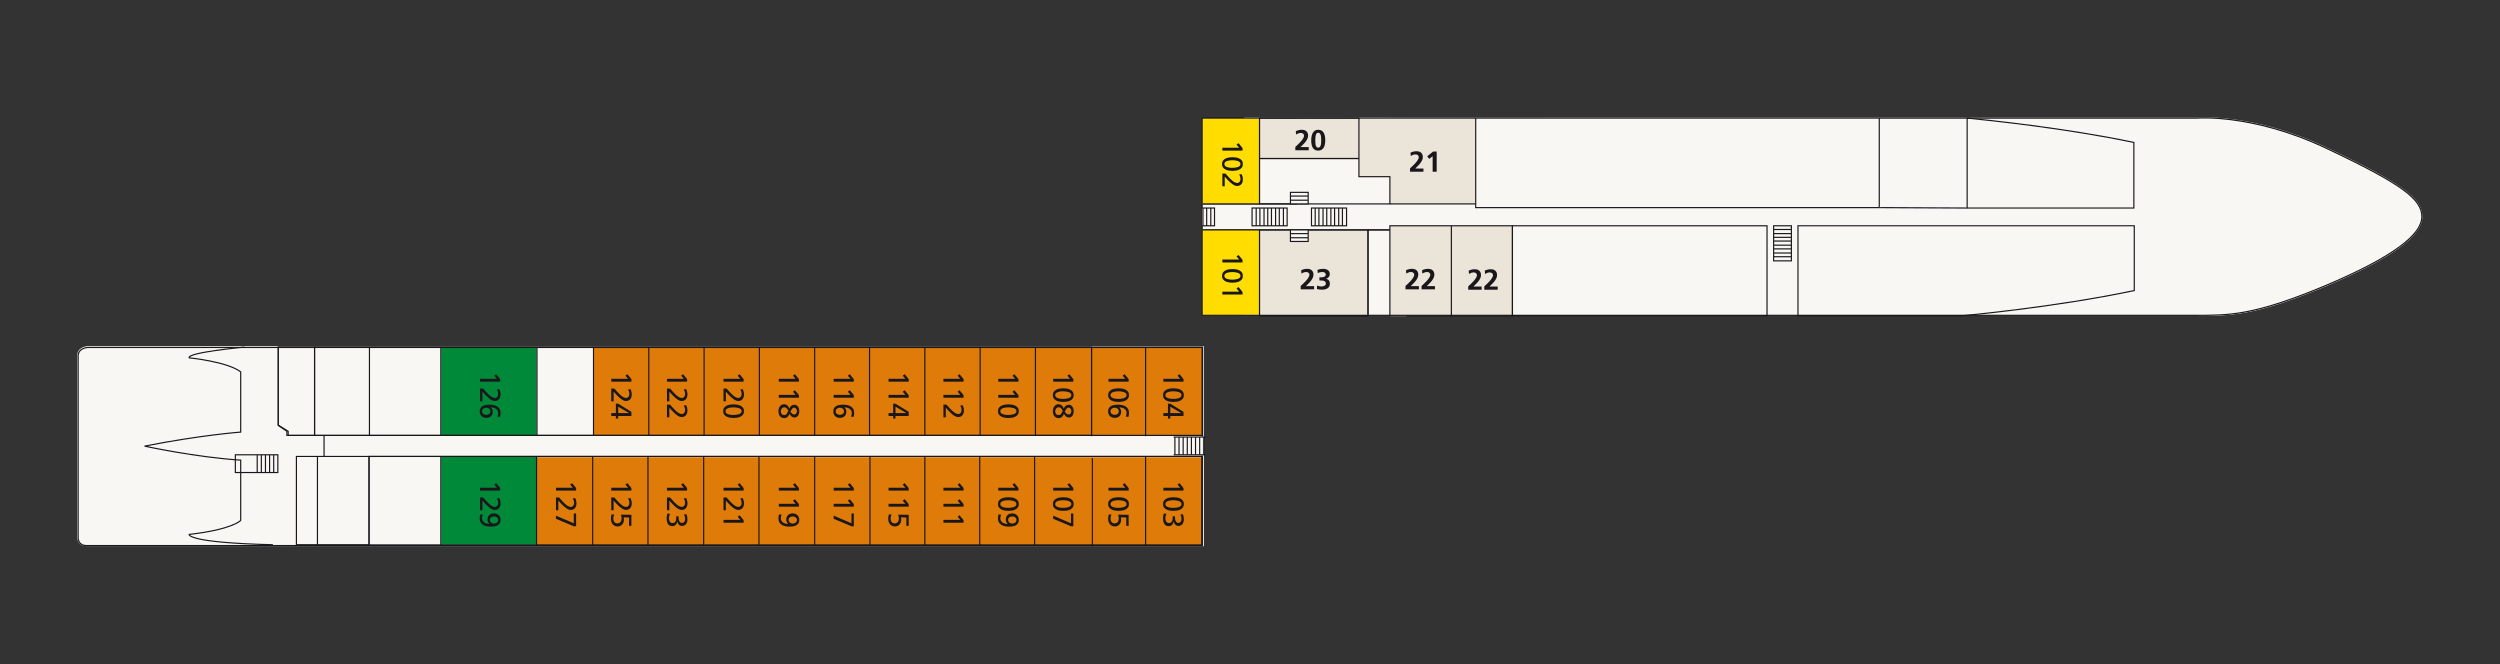 <?xml version="1.0" encoding="UTF-8"?>
<svg xmlns="http://www.w3.org/2000/svg" viewBox="0 0 640 170">
  <rect x="0" y="0" width="640" height="170" fill="#333333" stroke="none"/>
  <defs>
    <style>
      .cls-1, .cls-2, .cls-3, .cls-4 {
        stroke-miterlimit: 3;
      }

      .cls-1, .cls-2, .cls-5, .cls-6, .cls-4, .cls-7, .cls-8, .cls-9 {
        stroke: #1a171b;
      }

      .cls-1, .cls-2, .cls-5, .cls-6, .cls-4, .cls-7, .cls-8, .cls-9, .cls-10 {
        stroke-width: .3px;
      }

      .cls-1, .cls-2, .cls-5, .cls-7, .cls-8, .cls-10 {
        fill: none;
      }

      .cls-2, .cls-11, .cls-7, .cls-8, .cls-9, .cls-10 {
        isolation: isolate;
      }

      .cls-2, .cls-7, .cls-8, .cls-9, .cls-10 {
        mix-blend-mode: multiply;
      }

      .cls-3 {
        stroke-width: .5px;
      }

      .cls-3, .cls-6, .cls-4, .cls-12 {
        fill: #f9f7f3;
      }

      .cls-3, .cls-10 {
        stroke: #eceded;
      }

      .cls-13 {
        fill: #fd0;
      }

      .cls-14 {
        fill: #fff;
      }

      .cls-15 {
        fill: #008938;
      }

      .cls-16 {
        fill: #df7c09;
      }

      .cls-17, .cls-9 {
        fill: #eae4d9;
      }

      .cls-18 {
        fill: #1a171b;
      }

      .cls-8, .cls-9 {
        stroke-miterlimit: 3.9;
      }
    </style>
  </defs>
  <g class="cls-11">
    <g id="Ebene_1">
      <g>
        <line class="cls-8" x1="356.338" y1="30.229" x2="395.423" y2="30.229"></line>
        <g>
          <g>
            <rect class="cls-14" x="137.359" y="88.856" width="14.472" height="22.606"></rect>
            <path class="cls-14" d="M307.958,111.461v-22.606H22.43s-2.43.106-2.43,2.218v46.584s0,1.901,2.113,1.901h285.845v-28.099"></path>
            <path class="cls-3" d="M307.958,111.461v-22.606H22.43s-2.43.106-2.43,2.218v46.584s0,1.901,2.113,1.901h285.845v-28.099h0Z"></path>
            <polyline class="cls-12" points="71.232 88.856 71.232 108.926 73.451 110.405 73.451 111.461 107.993 111.461 107.993 88.856 71.232 88.856"></polyline>
            <polyline class="cls-12" points="108.521 139.454 75.88 139.454 75.88 116.849 108.521 116.849 108.521 139.454"></polyline>
          </g>
          <polyline class="cls-15" points="137.359 111.461 112.958 111.461 112.958 88.856 137.359 88.856 137.359 111.461"></polyline>
          <polyline class="cls-15" points="137.359 139.454 112.958 139.454 112.958 116.849 137.359 116.849 137.359 139.454"></polyline>
          <polyline class="cls-16" points="307.747 111.461 152.042 111.461 152.042 88.856 307.747 88.856 307.747 111.461"></polyline>
          <polyline class="cls-16" points="307.747 139.771 137.359 139.771 137.359 117.06 307.747 117.06 307.747 139.771"></polyline>
          <path class="cls-12" d="M307.747,80.828h254.683c8.451,0,14.683,0,32.746-7.5,18.063-7.606,24.824-13.31,24.824-17.747s-4.753-8.345-24.824-17.747c-18.697-8.768-32.746-7.5-32.746-7.5h-254.683v50.599-.106Z"></path>
          <polygon class="cls-17" points="377.782 30.229 377.782 52.201 355.81 52.201 355.81 45.123 347.887 45.123 347.887 40.581 322.43 40.581 322.43 30.123 377.782 30.229"></polygon>
          <polygon class="cls-1" points="307.747 139.56 94.472 139.56 94.472 116.849 307.747 116.849 307.747 139.56 307.747 139.56"></polygon>
          <polygon class="cls-1" points="279.437 111.461 80.528 111.461 80.528 88.856 279.437 88.856 279.437 111.461 279.437 111.461"></polygon>
          <polygon class="cls-1" points="71.232 88.856 71.232 108.926 73.451 110.405 73.451 111.461 80.528 111.461 80.528 88.856 71.232 88.856 71.232 88.856"></polygon>
          <path class="cls-1" d="M94.472,139.454h-18.591v-22.606h18.591v22.606h0ZM62.57,88.856s-14.683,1.373-14.155,2.747c0,0,9.718.951,13.204,3.591v15.422s-10.141.739-24.613,3.591c0,0,13.099,2.852,24.613,3.591v15.422s-2.007,2.324-13.204,3.591c0,0-.739,2.113,21.444,2.641M71.232,88.856v19.965l2.535,1.585v1.056h234.084v-22.606H71.232ZM94.578,88.856v22.606M112.852,88.961v22.606M137.465,88.856v22.606M151.937,88.856v22.606M166.092,88.856v22.606M180.246,88.856v22.606M194.401,88.856v22.606M208.556,88.856v22.606M222.606,88.856v22.606M236.761,88.856v22.606M250.916,88.856v22.606M265.07,88.856v22.606M307.747,139.56H75.88v-22.711h231.866v22.711h0ZM264.859,139.454v-22.606M250.81,139.454v-22.606M236.761,139.454v-22.606M222.711,139.454v-22.606M208.556,139.454v-22.606M194.296,139.454v-22.606M180.141,139.454v-22.606M165.88,139.454v-22.606M151.725,139.454v-22.606M137.359,139.454v-22.606M112.852,139.454v-22.606M94.472,139.454v-22.606M293.275,89.067v22.606M279.437,89.067v22.606M293.275,116.954v22.606M279.648,117.271v22.606M81.268,139.454v-22.606"></path>
          <path class="cls-1" d="M82.958,111.461v5.387M71.127,120.968h-10.88v-4.542h10.88v4.542h0ZM70.07,120.968v-4.542M69.014,120.968v-4.542M67.958,120.968v-4.542M66.901,120.968v-4.542M65.845,120.968v-4.542"></path>
          <path class="cls-5" d="M307.747,111.778v-22.817H22.43s-2.43.106-2.43,2.218v46.584s0,1.901,2.113,1.901h285.634v-23.028"></path>
          <polyline class="cls-5" points="300.458 111.884 300.563 111.884 308.592 111.884"></polyline>
          <path class="cls-5" d="M300.775,111.884v4.542M301.831,111.884v4.542M302.887,111.884v4.542M303.944,111.884v4.542M305,111.884v4.542M306.056,111.884v4.542M307.113,111.884v4.542M308.169,111.884v4.542"></path>
          <line class="cls-5" x1="300.458" y1="116.426" x2="308.592" y2="116.426"></line>
          <g>
            <rect class="cls-17" x="322.43" y="58.856" width="27.782" height="21.972"></rect>
            <g>
              <polyline class="cls-5" points="332.042 30.229 322.43 30.229 322.43 40.581 322.43 52.201 332.042 52.201"></polyline>
              <rect class="cls-5" x="322.43" y="58.856" width="27.782" height="21.972"></rect>
              <line class="cls-5" x1="350.211" y1="58.856" x2="355.81" y2="58.856"></line>
              <line class="cls-5" x1="322.43" y1="58.856" x2="307.852" y2="58.856"></line>
              <line class="cls-5" x1="322.43" y1="52.201" x2="307.852" y2="52.201"></line>
              <line class="cls-5" x1="322.43" y1="40.581" x2="347.887" y2="40.581"></line>
            </g>
          </g>
          <rect class="cls-13" x="307.747" y="30.229" width="14.683" height="21.972"></rect>
          <rect class="cls-13" x="307.747" y="58.856" width="14.683" height="21.972"></rect>
          <path class="cls-10" d="M318.521,30.229h243.908s14.049-1.268,32.746,7.5c20.176,9.507,24.824,13.31,24.824,17.747s-6.761,10.141-24.824,17.747c-18.063,7.606-24.401,7.5-32.746,7.5h-243.908"></path>
          <polyline class="cls-8" points="332.042 52.201 355.81 52.201 355.81 45.229 347.887 45.229 347.887 30.229 332.042 30.229"></polyline>
          <polyline class="cls-9" points="360.035 80.933 387.183 80.933 387.183 57.799 355.81 57.799 355.81 80.933"></polyline>
          <polyline class="cls-7" points="332.042 30.229 322.43 30.229 322.43 52.201 322.43 52.201 332.042 52.201"></polyline>
          <polygon class="cls-7" points="322.43 80.828 350.211 80.828 350.211 58.856 322.43 58.856 322.43 80.828 322.43 80.828"></polygon>
          <g class="cls-11">
            <g class="cls-11">
              <path class="cls-18" d="M317.236,37.816l-.681-.791.496-.391,1.035,1.264v.658h-5.161v-.74h4.311Z"></path>
              <path class="cls-18" d="M315.506,40.243c.281,0,.579.024.894.073s.604.138.866.266c.261.129.478.306.65.536.173.229.259.521.259.876s-.086.648-.259.877c-.172.229-.389.407-.65.536-.262.128-.55.217-.866.266-.316.049-.614.073-.894.073-.282,0-.58-.025-.895-.073-.316-.05-.604-.138-.865-.266-.262-.129-.479-.307-.651-.536s-.259-.522-.259-.877.087-.647.259-.876c.172-.23.389-.407.651-.536.261-.128.549-.217.865-.266s.614-.073.895-.073ZM315.506,41.026c-.109,0-.234.004-.378.011s-.291.023-.444.044-.303.055-.451.096c-.148.041-.282.099-.399.17-.119.071-.213.16-.285.266-.072.106-.107.233-.107.381,0,.148.035.274.107.382.071.105.166.194.285.266.118.07.251.128.399.169.147.042.298.074.451.097.153.022.3.037.444.043.143.008.268.011.378.011.162,0,.361-.011.595-.033s.46-.067.68-.133.405-.164.558-.292c.153-.129.23-.298.23-.511s-.077-.382-.23-.51-.338-.226-.558-.293c-.22-.066-.446-.11-.68-.132-.234-.023-.433-.034-.595-.034Z"></path>
              <path class="cls-18" d="M313.717,44.421c.119.132.248.279.388.44.14.16.288.322.441.485.133.142.284.3.451.472.167.173.347.334.536.485s.388.275.595.377c.206.101.414.152.621.152.119,0,.228-.026.329-.077.101-.053.189-.123.262-.211.074-.089.131-.193.17-.314s.06-.25.06-.388c0-.232-.036-.452-.107-.658-.072-.207-.147-.382-.226-.525l.635-.074c.094.218.168.437.222.661.055.225.082.456.082.692,0,.232-.031.45-.092.654-.062.205-.155.383-.278.533-.124.15-.278.269-.462.358s-.398.133-.64.133c-.217,0-.434-.051-.651-.152s-.426-.228-.628-.381-.395-.316-.577-.488c-.183-.172-.346-.331-.488-.473-.143-.142-.289-.298-.436-.466-.148-.167-.279-.316-.392-.444v2.478h-.607v-3.268h.791Z"></path>
            </g>
          </g>
          <g class="cls-11">
            <g class="cls-11">
              <path class="cls-18" d="M317.236,66.443l-.681-.791.496-.391,1.035,1.264v.658h-5.161v-.74h4.311Z"></path>
              <path class="cls-18" d="M315.506,68.869c.281,0,.579.024.894.073s.604.138.866.266c.261.129.478.307.65.536.173.229.259.521.259.876,0,.356-.086.648-.259.877-.172.229-.389.407-.65.536-.262.128-.55.217-.866.266-.316.049-.614.073-.894.073-.282,0-.58-.025-.895-.073-.316-.05-.604-.138-.865-.266-.262-.129-.479-.307-.651-.536s-.259-.521-.259-.877c0-.355.087-.647.259-.876s.389-.407.651-.536c.261-.128.549-.217.865-.266s.614-.073.895-.073ZM315.506,69.652c-.109,0-.234.004-.378.011s-.291.023-.444.044c-.153.023-.303.055-.451.096-.148.042-.282.099-.399.17-.119.071-.213.16-.285.266-.072.106-.107.233-.107.381,0,.148.035.275.107.382.071.105.166.194.285.266.118.071.251.128.399.17.147.041.298.073.451.096.153.022.3.037.444.044s.268.01.378.01c.162,0,.361-.01.595-.033.234-.022.46-.066.68-.133.22-.066.405-.164.558-.292s.23-.298.23-.511c0-.211-.077-.382-.23-.51s-.338-.226-.558-.292c-.22-.067-.446-.111-.68-.133-.234-.023-.433-.034-.595-.034Z"></path>
              <path class="cls-18" d="M317.236,74.665l-.681-.791.496-.391,1.035,1.264v.658h-5.161v-.74h4.311Z"></path>
            </g>
          </g>
          <path class="cls-6" d="M377.782,30.229v22.922h103.31v-22.922M452.359,80.828h-65.176v-23.028h65.176v23.028h0Z"></path>
          <path class="cls-7" d="M307.747,30.229h254.472s14.049-1.268,32.852,7.5c20.176,9.507,24.93,13.31,24.93,17.747s-6.866,10.141-24.93,17.747c-18.169,7.606-24.507,7.5-32.852,7.5h-254.472V30.123v.106Z"></path>
          <g class="cls-11">
            <g class="cls-11">
              <path class="cls-18" d="M360.432,72.625c1.074-1.001,1.611-1.767,1.611-2.299,0-.211-.081-.381-.243-.506s-.362-.189-.599-.189c-.369,0-.766.138-1.19.415l-.082-.858c.493-.246,1.004-.369,1.531-.369.518,0,.917.13,1.198.392.282.261.422.633.422,1.116,0,.38-.142.792-.425,1.239-.284.446-.79,1.009-1.52,1.69h2.107v.813h-3.431v-.866l.621-.577Z"></path>
              <path class="cls-18" d="M364.543,72.625c1.075-1.001,1.612-1.767,1.612-2.299,0-.211-.082-.381-.244-.506-.162-.126-.362-.189-.598-.189-.37,0-.766.138-1.19.415l-.082-.858c.493-.246,1.003-.369,1.531-.369.517,0,.916.13,1.198.392.281.261.421.633.421,1.116,0,.38-.141.792-.425,1.239-.284.446-.79,1.009-1.52,1.69h2.107v.813h-3.431v-.866l.621-.577Z"></path>
            </g>
          </g>
          <g class="cls-11">
            <g class="cls-11">
              <path class="cls-18" d="M361.593,42.519c1.075-1.001,1.611-1.767,1.611-2.299,0-.211-.081-.381-.243-.506s-.362-.189-.598-.189c-.37,0-.767.138-1.19.415l-.083-.858c.493-.246,1.004-.369,1.531-.369.518,0,.917.13,1.199.392.281.261.421.633.421,1.116,0,.38-.142.792-.425,1.239-.284.446-.79,1.009-1.52,1.69h2.107v.813h-3.431v-.866l.621-.577Z"></path>
              <path class="cls-18" d="M365.883,40.686l-.518-.674,1.508-1.212h.917v5.161h-1.035v-3.986l-.873.711Z"></path>
            </g>
          </g>
          <g class="cls-11">
            <g class="cls-11">
              <path class="cls-18" d="M332.227,37.026c1.074-1.001,1.612-1.767,1.612-2.299,0-.211-.081-.381-.244-.506-.163-.126-.362-.189-.599-.189-.37,0-.766.138-1.19.415l-.082-.858c.493-.246,1.003-.369,1.531-.369.517,0,.917.13,1.198.392.281.261.421.633.421,1.116,0,.38-.142.792-.425,1.239-.284.446-.79,1.009-1.52,1.69h2.107v.813h-3.431v-.866l.621-.577Z"></path>
              <path class="cls-18" d="M335.673,35.903c0-.839.152-1.495.454-1.971.303-.476.748-.713,1.335-.713.592,0,1.04.228,1.346.684.306.456.459,1.122.459,2,0,.862-.153,1.52-.459,1.974-.305.453-.754.68-1.346.68s-1.038-.218-1.339-.654-.451-1.104-.451-2ZM338.232,35.903c0-.355-.015-.665-.044-.931-.029-.267-.101-.497-.215-.692-.114-.194-.286-.292-.517-.292-.266,0-.458.151-.573.451-.116.301-.174.782-.174,1.442,0,.365.014.681.044.947.029.266.1.493.21.68.111.188.278.282.499.282.232,0,.403-.097.514-.289s.182-.418.211-.677.044-.565.044-.92Z"></path>
            </g>
          </g>
          <g class="cls-11">
            <g class="cls-11">
              <path class="cls-18" d="M333.6,72.625c1.074-1.001,1.612-1.767,1.612-2.299,0-.211-.081-.381-.244-.506-.163-.126-.362-.189-.599-.189-.37,0-.766.138-1.19.415l-.082-.858c.493-.246,1.003-.369,1.531-.369.517,0,.917.13,1.198.392.281.261.421.633.421,1.116,0,.38-.142.792-.425,1.239-.284.446-.79,1.009-1.52,1.69h2.107v.813h-3.431v-.866l.621-.577Z"></path>
              <path class="cls-18" d="M338.318,73.343c.281,0,.533-.065.758-.193s.336-.307.336-.539c0-.537-.377-.806-1.131-.806h-.51v-.814h.503c.34,0,.611-.059.813-.177s.303-.286.303-.502c0-.222-.076-.391-.229-.506-.153-.117-.375-.174-.665-.174-.395,0-.779.092-1.154.273l-.059-.827c.438-.173.917-.259,1.434-.259.478,0,.882.108,1.213.325.33.217.495.55.495.999,0,.296-.077.545-.233.747s-.398.364-.728.488v.014c.31.039.552.169.725.389.172.219.258.498.258.839,0,.502-.18.885-.539,1.146-.36.261-.843.392-1.449.392-.227,0-.459-.014-.695-.044-.236-.03-.451-.071-.643-.126l.059-.88c.404.158.783.237,1.139.237Z"></path>
            </g>
          </g>
          <path class="cls-2" d="M546.373,57.799h-86.091v23.028h42.042s23.556-2.113,44.049-6.444v-16.584h0Z"></path>
          <path class="cls-2" d="M503.591,30.229v23.028h42.676v-16.796c-17.641-3.697-37.394-5.704-42.676-6.232h0Z"></path>
          <line class="cls-1" x1="503.591" y1="53.257" x2="481.303" y2="53.151"></line>
          <line class="cls-5" x1="350.211" y1="58.856" x2="355.81" y2="58.856"></line>
          <path class="cls-4" d="M307.747,53.257h3.169v4.542h-3.169M307.958,57.799v-4.542M308.909,57.799v-4.542M309.965,57.799v-4.542"></path>
          <g>
            <path class="cls-4" d="M320.528,53.257h8.979v4.542h-8.979v-4.542ZM321.584,57.799v-4.542M322.535,57.799v-4.542M323.591,57.799v-4.542M324.542,57.799v-4.542M325.493,57.799v-4.542M326.549,57.799v-4.542M327.5,57.799v-4.542M328.556,57.799v-4.542"></path>
            <path class="cls-4" d="M335.739,53.257h8.979v4.542h-8.979v-4.542ZM336.69,57.799v-4.542M337.641,57.799v-4.542M338.697,57.799v-4.542M339.648,57.799v-4.542M340.704,57.799v-4.542M341.655,57.799v-4.542M342.711,57.799v-4.542M343.662,57.799v-4.542"></path>
          </g>
          <line class="cls-1" x1="355.81" y1="52.201" x2="377.782" y2="52.201"></line>
          <g>
            <line class="cls-5" x1="322.43" y1="58.856" x2="307.852" y2="58.856"></line>
            <line class="cls-5" x1="322.43" y1="52.201" x2="307.852" y2="52.201"></line>
          </g>
          <line class="cls-1" x1="371.549" y1="57.799" x2="371.549" y2="81.144"></line>
          <line class="cls-5" x1="322.43" y1="40.581" x2="347.887" y2="40.581"></line>
          <path class="cls-1" d="M458.592,57.799v8.979h-4.542v-8.979h4.542ZM453.944,58.75h4.542M453.944,59.806h4.542M453.944,60.757h4.542M453.944,61.708h4.542M453.944,62.764h4.542M453.944,63.715h4.542M453.944,64.771h4.542M453.944,65.722h4.542"></path>
          <g>
            <path class="cls-4" d="M334.894,49.243v2.958h-4.542v-2.958h4.542ZM330.352,50.194h4.542M330.352,51.25h4.542"></path>
            <path class="cls-4" d="M334.894,58.856v2.958h-4.542v-2.958h4.542ZM330.352,59.806h4.542M330.352,60.863h4.542"></path>
          </g>
          <g class="cls-11">
            <g class="cls-11">
              <path class="cls-18" d="M376.487,72.73c1.075-1.001,1.612-1.767,1.612-2.299,0-.211-.082-.381-.244-.506-.162-.126-.362-.189-.598-.189-.37,0-.766.138-1.19.415l-.082-.858c.493-.246,1.003-.369,1.531-.369.517,0,.916.13,1.198.392.281.261.421.633.421,1.116,0,.38-.141.792-.425,1.239-.284.446-.79,1.009-1.52,1.69h2.107v.813h-3.431v-.866l.621-.577Z"></path>
              <path class="cls-18" d="M380.599,72.73c1.074-1.001,1.611-1.767,1.611-2.299,0-.211-.081-.381-.243-.506s-.362-.189-.599-.189c-.369,0-.766.138-1.19.415l-.082-.858c.493-.246,1.004-.369,1.531-.369.518,0,.917.13,1.198.392.282.261.422.633.422,1.116,0,.38-.142.792-.425,1.239-.284.446-.79,1.009-1.52,1.69h2.107v.813h-3.431v-.866l.621-.577Z"></path>
            </g>
          </g>
          <g class="cls-11">
            <g class="cls-11">
              <path class="cls-18" d="M127.201,96.971l-.681-.791.496-.391,1.035,1.264v.658h-5.161v-.74h4.311Z"></path>
              <path class="cls-18" d="M123.681,99.464c.119.133.248.28.388.44.14.161.288.322.441.485.133.142.284.301.451.472.167.173.347.334.536.485s.388.277.595.378c.206.101.414.151.621.151.119,0,.228-.025.329-.076.101-.053.189-.123.262-.211.074-.089.131-.193.17-.315.039-.12.06-.25.06-.388,0-.231-.036-.451-.107-.658-.072-.206-.147-.382-.226-.524l.635-.074c.094.217.168.437.222.661.055.224.082.455.082.692,0,.231-.031.45-.092.654-.062.204-.155.382-.278.532-.124.151-.278.27-.462.359s-.398.132-.64.132c-.217,0-.434-.05-.651-.151s-.426-.229-.628-.382-.395-.316-.577-.487c-.183-.173-.346-.331-.488-.474-.143-.142-.289-.297-.436-.465-.148-.168-.279-.316-.392-.444v2.477h-.607v-3.268h.791Z"></path>
              <path class="cls-18" d="M127.319,106.643c.142-.27.215-.577.215-.916,0-.242-.053-.452-.156-.629s-.241-.326-.414-.448c-.173-.121-.372-.21-.599-.27-.227-.058-.463-.091-.71-.095l.007.014c.172.172.294.35.366.532.071.182.107.382.107.598,0,.252-.042.474-.126.666s-.199.353-.344.484c-.145.131-.318.23-.515.3-.197.068-.412.103-.643.103-.266,0-.505-.042-.718-.126-.211-.085-.39-.2-.535-.348s-.258-.323-.336-.525c-.079-.202-.119-.421-.119-.658,0-.359.074-.653.222-.88.147-.226.34-.403.577-.529.237-.125.501-.211.795-.258.293-.048.588-.07.883-.07.351,0,.696.032,1.039.096s.649.176.917.336c.269.16.487.374.655.643.167.269.251.609.251,1.017,0,.089-.005.186-.014.289-.01.103-.023.206-.037.307-.014.1-.032.193-.052.277-.02.085-.039.148-.059.192l-.658-.103ZM124.494,106.2c.119,0,.239-.018.363-.052.123-.035.235-.088.336-.159.101-.072.183-.162.243-.27.062-.108.093-.237.093-.384,0-.154-.027-.291-.082-.411-.055-.122-.128-.223-.222-.303-.094-.082-.203-.143-.329-.186-.126-.041-.26-.062-.403-.062-.123,0-.249.019-.377.056-.128.036-.245.093-.352.169-.105.076-.192.171-.258.285-.067.114-.1.246-.1.399,0,.154.031.288.092.403.062.116.143.212.244.289s.217.132.348.169c.13.037.265.056.402.056Z"></path>
            </g>
          </g>
          <g class="cls-11">
            <g class="cls-11">
              <path class="cls-18" d="M160.791,96.971l-.681-.791.496-.391,1.035,1.264v.658h-5.161v-.74h4.311Z"></path>
              <path class="cls-18" d="M157.271,99.464c.119.133.248.28.388.44.14.161.288.322.441.485.133.142.284.301.451.472.167.173.347.334.536.485s.388.277.595.378c.206.101.414.151.621.151.119,0,.228-.025.329-.076.101-.053.189-.123.262-.211.074-.089.131-.193.17-.315.039-.12.06-.25.06-.388,0-.231-.036-.451-.107-.658-.072-.206-.147-.382-.226-.524l.635-.074c.094.217.168.437.222.661.055.224.082.455.082.692,0,.231-.031.45-.092.654-.062.204-.155.382-.278.532-.124.151-.278.27-.462.359s-.398.132-.64.132c-.217,0-.434-.05-.651-.151s-.426-.229-.628-.382-.395-.316-.577-.487c-.183-.173-.346-.331-.488-.474-.143-.142-.289-.297-.436-.465-.148-.168-.279-.316-.392-.444v2.477h-.607v-3.268h.791Z"></path>
              <path class="cls-18" d="M157.656,105.749v-2.404h.606l3.38,2.085v1.058h-3.38v.65h-.606v-.65h-1.176v-.74h1.176ZM161.035,105.749v-.015l-2.773-1.611v1.627h2.773Z"></path>
            </g>
          </g>
          <g class="cls-11">
            <g class="cls-11">
              <path class="cls-18" d="M175.052,96.971l-.681-.791.496-.391,1.035,1.264v.658h-5.161v-.74h4.311Z"></path>
              <path class="cls-18" d="M171.532,99.464c.119.133.248.28.388.44.14.161.288.322.441.485.133.142.284.301.451.472.167.173.347.334.536.485s.388.277.595.378c.206.101.414.151.621.151.119,0,.228-.025.329-.076.101-.053.189-.123.262-.211.074-.089.131-.193.17-.315.039-.12.06-.25.06-.388,0-.231-.036-.451-.107-.658-.072-.206-.147-.382-.226-.524l.635-.074c.094.217.168.437.222.661.055.224.082.455.082.692,0,.231-.031.45-.092.654-.062.204-.155.382-.278.532-.124.151-.278.27-.462.359s-.398.132-.64.132c-.217,0-.434-.05-.651-.151s-.426-.229-.628-.382-.395-.316-.577-.487c-.183-.173-.346-.331-.488-.474-.143-.142-.289-.297-.436-.465-.148-.168-.279-.316-.392-.444v2.477h-.607v-3.268h.791Z"></path>
              <path class="cls-18" d="M171.532,103.576c.119.132.248.279.388.44.14.16.288.322.441.485.133.142.284.3.451.472.167.173.347.334.536.485s.388.275.595.377c.206.101.414.152.621.152.119,0,.228-.026.329-.077.101-.053.189-.123.262-.211.074-.089.131-.193.17-.314s.06-.25.06-.388c0-.232-.036-.452-.107-.658-.072-.207-.147-.382-.226-.525l.635-.074c.094.218.168.437.222.661.055.225.082.456.082.692,0,.232-.031.45-.092.654-.062.205-.155.383-.278.533-.124.15-.278.269-.462.358s-.398.133-.64.133c-.217,0-.434-.051-.651-.152s-.426-.228-.628-.381-.395-.316-.577-.488c-.183-.172-.346-.331-.488-.473-.143-.142-.289-.298-.436-.466-.148-.167-.279-.316-.392-.444v2.478h-.607v-3.268h.791Z"></path>
            </g>
          </g>
          <g class="cls-11">
            <g class="cls-11">
              <path class="cls-18" d="M189.525,96.971l-.681-.791.496-.391,1.035,1.264v.658h-5.161v-.74h4.311Z"></path>
              <path class="cls-18" d="M186.005,99.464c.119.133.248.28.388.44.14.161.288.322.441.485.133.142.284.301.451.472.167.173.347.334.536.485s.388.277.595.378c.206.101.414.151.621.151.119,0,.228-.025.329-.076.101-.053.189-.123.262-.211.074-.089.131-.193.17-.315.039-.12.06-.25.06-.388,0-.231-.036-.451-.107-.658-.072-.206-.147-.382-.226-.524l.635-.074c.094.217.168.437.222.661.055.224.082.455.082.692,0,.231-.031.45-.092.654-.062.204-.155.382-.278.532-.124.151-.278.27-.462.359s-.398.132-.64.132c-.217,0-.434-.05-.651-.151s-.426-.229-.628-.382-.395-.316-.577-.487c-.183-.173-.346-.331-.488-.474-.143-.142-.289-.297-.436-.465-.148-.168-.279-.316-.392-.444v2.477h-.607v-3.268h.791Z"></path>
              <path class="cls-18" d="M187.795,103.508c.281,0,.579.024.894.073s.604.138.866.266c.261.129.478.307.65.536.173.229.259.522.259.877s-.086.647-.259.876c-.172.23-.389.407-.65.536-.262.128-.55.217-.866.266-.316.049-.614.073-.894.073-.282,0-.58-.025-.895-.073-.316-.05-.604-.138-.865-.266-.262-.129-.479-.306-.651-.536-.172-.229-.259-.521-.259-.876s.087-.648.259-.877.389-.407.651-.536c.261-.128.549-.217.865-.266s.614-.073.895-.073ZM187.795,104.291c-.109,0-.234.004-.378.012-.143.006-.291.022-.444.043-.153.023-.303.055-.451.097-.148.041-.282.098-.399.169-.119.072-.213.161-.285.266-.072.107-.107.233-.107.382,0,.147.035.274.107.381.071.106.166.195.285.266.118.071.251.128.399.17.147.041.298.074.451.096s.3.037.444.044.268.01.378.01c.162,0,.361-.01.595-.033.234-.022.46-.066.68-.132.22-.067.405-.165.558-.293s.23-.298.23-.51c0-.212-.077-.382-.23-.511-.153-.128-.338-.226-.558-.292s-.446-.111-.68-.133-.433-.034-.595-.034Z"></path>
            </g>
          </g>
          <g class="cls-11">
            <g class="cls-11">
              <path class="cls-18" d="M203.68,96.971l-.681-.791.496-.391,1.035,1.264v.658h-5.161v-.74h4.311Z"></path>
              <path class="cls-18" d="M203.68,101.083l-.681-.792.496-.391,1.035,1.264v.658h-5.161v-.739h4.311Z"></path>
              <path class="cls-18" d="M199.28,105.247c0-.218.031-.432.093-.644.061-.212.153-.4.273-.565.121-.166.271-.299.451-.4s.388-.151.625-.151c.344,0,.63.104.857.314s.394.469.503.78h.014c.064-.188.145-.344.244-.469.098-.126.204-.226.318-.299.114-.074.231-.126.355-.156.123-.029.246-.044.369-.044.163,0,.32.038.469.115.151.076.283.186.396.33.114.142.203.318.27.524.066.207.099.442.099.703,0,.257-.033.484-.099.68-.067.198-.156.364-.267.499-.11.136-.235.239-.373.311-.137.071-.279.107-.421.107-.143,0-.277-.017-.399-.049-.124-.032-.238-.086-.344-.159-.106-.074-.207-.17-.303-.289-.097-.119-.192-.263-.285-.436-.109.311-.278.569-.506.777-.23.207-.517.31-.861.31-.262,0-.485-.048-.669-.144-.185-.096-.337-.225-.459-.388-.121-.163-.209-.353-.266-.569-.056-.217-.085-.446-.085-.687ZM200.7,106.251c.183.005.33-.025.444-.089s.208-.151.285-.258c.076-.109.142-.231.196-.367.055-.135.116-.272.185-.411-.073-.103-.141-.206-.203-.309-.061-.103-.129-.196-.203-.278-.073-.082-.16-.147-.259-.196-.098-.05-.224-.074-.377-.074-.143,0-.269.03-.378.089s-.199.138-.273.236c-.074.099-.131.211-.17.336-.039.126-.059.254-.059.382,0,.252.07.468.21.65.14.184.342.279.602.289ZM203.281,104.351c-.177,0-.335.09-.473.27-.138.179-.293.445-.465.794.118.153.22.274.306.363s.167.156.244.202c.076.048.151.078.225.093s.156.023.244.023c.123,0,.225-.029.306-.085.082-.058.148-.129.2-.215.052-.087.089-.18.11-.282.023-.101.034-.199.034-.292,0-.085-.015-.176-.045-.278-.029-.101-.074-.196-.136-.285s-.138-.162-.229-.222c-.092-.06-.199-.089-.322-.089Z"></path>
            </g>
          </g>
          <g class="cls-11">
            <g class="cls-11">
              <path class="cls-18" d="M217.728,96.971l-.681-.791.496-.391,1.035,1.264v.658h-5.161v-.74h4.311Z"></path>
              <path class="cls-18" d="M217.728,101.083l-.681-.792.496-.391,1.035,1.264v.658h-5.161v-.739h4.311Z"></path>
              <path class="cls-18" d="M217.847,106.643c.142-.27.215-.577.215-.916,0-.242-.053-.452-.156-.629s-.241-.326-.414-.448c-.173-.121-.372-.21-.599-.27-.227-.058-.463-.091-.71-.095l.007.014c.172.172.294.35.366.532.071.182.107.382.107.598,0,.252-.042.474-.126.666s-.199.353-.344.484c-.145.131-.318.23-.515.3-.197.068-.412.103-.643.103-.266,0-.505-.042-.718-.126-.211-.085-.39-.2-.535-.348s-.258-.323-.336-.525c-.079-.202-.119-.421-.119-.658,0-.359.074-.653.222-.88.147-.226.34-.403.577-.529.237-.125.501-.211.795-.258.293-.048.588-.07.883-.07.351,0,.696.032,1.039.096s.649.176.917.336c.269.16.487.374.655.643.167.269.251.609.251,1.017,0,.089-.005.186-.014.289-.01.103-.023.206-.037.307-.014.1-.032.193-.052.277-.02.085-.039.148-.059.192l-.658-.103ZM215.021,106.2c.119,0,.239-.018.363-.052.123-.035.235-.088.336-.159.101-.072.183-.162.243-.27.062-.108.093-.237.093-.384,0-.154-.027-.291-.082-.411-.055-.122-.128-.223-.222-.303-.094-.082-.203-.143-.329-.186-.126-.041-.26-.062-.403-.062-.123,0-.249.019-.377.056-.128.036-.245.093-.352.169-.105.076-.192.171-.258.285-.067.114-.1.246-.1.399,0,.154.031.288.092.403.062.116.143.212.244.289s.217.132.348.169c.13.037.265.056.402.056Z"></path>
            </g>
          </g>
          <g class="cls-11">
            <g class="cls-11">
              <path class="cls-18" d="M231.778,96.971l-.681-.791.496-.391,1.035,1.264v.658h-5.161v-.74h4.311Z"></path>
              <path class="cls-18" d="M231.778,101.083l-.681-.792.496-.391,1.035,1.264v.658h-5.161v-.739h4.311Z"></path>
              <path class="cls-18" d="M228.643,105.749v-2.404h.606l3.38,2.085v1.058h-3.38v.65h-.606v-.65h-1.176v-.74h1.176ZM232.022,105.749v-.015l-2.773-1.611v1.627h2.773Z"></path>
            </g>
          </g>
          <g class="cls-11">
            <g class="cls-11">
              <path class="cls-18" d="M245.826,96.971l-.681-.791.496-.391,1.035,1.264v.658h-5.161v-.74h4.311Z"></path>
              <path class="cls-18" d="M245.826,101.083l-.681-.792.496-.391,1.035,1.264v.658h-5.161v-.739h4.311Z"></path>
              <path class="cls-18" d="M242.306,103.576c.119.132.248.279.388.44.14.16.288.322.441.485.133.142.284.3.451.472.167.173.347.334.536.485s.388.275.595.377c.206.101.414.152.621.152.119,0,.228-.026.329-.077.101-.053.189-.123.262-.211.074-.089.131-.193.17-.314s.06-.25.06-.388c0-.232-.036-.452-.107-.658-.072-.207-.147-.382-.226-.525l.635-.074c.094.218.168.437.222.661.055.225.082.456.082.692,0,.232-.031.45-.092.654-.062.205-.155.383-.278.533-.124.15-.278.269-.462.358s-.398.133-.64.133c-.217,0-.434-.051-.651-.152s-.426-.228-.628-.381-.395-.316-.577-.488c-.183-.172-.346-.331-.488-.473-.143-.142-.289-.298-.436-.466-.148-.167-.279-.316-.392-.444v2.478h-.607v-3.268h.791Z"></path>
            </g>
          </g>
          <g class="cls-11">
            <g class="cls-11">
              <path class="cls-18" d="M259.876,96.971l-.681-.791.496-.391,1.035,1.264v.658h-5.161v-.74h4.311Z"></path>
              <path class="cls-18" d="M259.876,101.083l-.681-.792.496-.391,1.035,1.264v.658h-5.161v-.739h4.311Z"></path>
              <path class="cls-18" d="M258.147,103.508c.281,0,.579.024.894.073s.604.138.866.266c.261.129.478.307.65.536.173.229.259.522.259.877s-.086.647-.259.876c-.172.23-.389.407-.65.536-.262.128-.55.217-.866.266-.316.049-.614.073-.894.073-.282,0-.58-.025-.895-.073-.316-.05-.604-.138-.865-.266-.262-.129-.479-.306-.651-.536-.172-.229-.259-.521-.259-.876s.087-.648.259-.877.389-.407.651-.536c.261-.128.549-.217.865-.266s.614-.073.895-.073ZM258.147,104.291c-.109,0-.234.004-.378.012-.143.006-.291.022-.444.043-.153.023-.303.055-.451.097-.148.041-.282.098-.399.169-.119.072-.213.161-.285.266-.072.107-.107.233-.107.382,0,.147.035.274.107.381.071.106.166.195.285.266.118.071.251.128.399.17.147.041.298.074.451.096s.3.037.444.044.268.01.378.01c.162,0,.361-.01.595-.033.234-.022.46-.066.68-.132.22-.067.405-.165.558-.293s.23-.298.23-.51c0-.212-.077-.382-.23-.511-.153-.128-.338-.226-.558-.292s-.446-.111-.68-.133-.433-.034-.595-.034Z"></path>
            </g>
          </g>
          <g class="cls-11">
            <g class="cls-11">
              <path class="cls-18" d="M273.926,96.971l-.681-.791.496-.391,1.035,1.264v.658h-5.161v-.74h4.311Z"></path>
              <path class="cls-18" d="M272.197,99.398c.281,0,.579.024.894.073s.604.138.866.266c.261.129.478.306.65.536.173.229.259.521.259.876s-.086.648-.259.877c-.172.229-.389.407-.65.536-.262.128-.55.217-.866.266-.316.049-.614.073-.894.073-.282,0-.58-.025-.895-.073-.316-.05-.604-.138-.865-.266-.262-.129-.479-.307-.651-.536s-.259-.522-.259-.877.087-.647.259-.876c.172-.23.389-.407.651-.536.261-.128.549-.217.865-.266s.614-.073.895-.073ZM272.197,100.181c-.109,0-.234.004-.378.011s-.291.023-.444.044-.303.055-.451.096c-.148.041-.282.099-.399.17-.119.071-.213.16-.285.266-.072.106-.107.233-.107.381,0,.148.035.274.107.382.071.105.166.194.285.266.118.07.251.128.399.169.147.042.298.074.451.097.153.022.3.037.444.043.143.008.268.011.378.011.162,0,.361-.011.595-.033s.46-.067.68-.133.405-.164.558-.292c.153-.129.23-.298.23-.511s-.077-.382-.23-.51-.338-.226-.558-.293c-.22-.066-.446-.11-.68-.132-.234-.023-.433-.034-.595-.034Z"></path>
              <path class="cls-18" d="M269.527,105.247c0-.218.031-.432.093-.644.061-.212.153-.4.273-.565.121-.166.271-.299.451-.4s.388-.151.625-.151c.344,0,.63.104.857.314s.394.469.503.78h.014c.064-.188.145-.344.244-.469.098-.126.204-.226.318-.299.114-.074.231-.126.355-.156.123-.029.246-.044.369-.044.163,0,.32.038.469.115.151.076.283.186.396.33.114.142.203.318.27.524.066.207.099.442.099.703,0,.257-.033.484-.099.68-.067.198-.156.364-.267.499-.11.136-.235.239-.373.311-.137.071-.279.107-.421.107-.143,0-.277-.017-.399-.049-.124-.032-.238-.086-.344-.159-.106-.074-.207-.17-.303-.289-.097-.119-.192-.263-.285-.436-.109.311-.278.569-.506.777-.23.207-.517.31-.861.31-.262,0-.485-.048-.669-.144-.185-.096-.337-.225-.459-.388-.121-.163-.209-.353-.266-.569-.056-.217-.085-.446-.085-.687ZM270.946,106.251c.183.005.33-.025.444-.089s.208-.151.285-.258c.076-.109.142-.231.196-.367.055-.135.116-.272.185-.411-.073-.103-.141-.206-.203-.309-.061-.103-.129-.196-.203-.278-.073-.082-.16-.147-.259-.196-.098-.05-.224-.074-.377-.074-.143,0-.269.03-.378.089s-.199.138-.273.236c-.074.099-.131.211-.17.336-.039.126-.059.254-.059.382,0,.252.07.468.21.65.14.184.342.279.602.289ZM273.527,104.351c-.177,0-.335.09-.473.27-.138.179-.293.445-.465.794.118.153.22.274.306.363s.167.156.244.202c.076.048.151.078.225.093s.156.023.244.023c.123,0,.225-.029.306-.085.082-.058.148-.129.2-.215.052-.087.089-.18.11-.282.023-.101.034-.199.034-.292,0-.085-.015-.176-.045-.278-.029-.101-.074-.196-.136-.285s-.138-.162-.229-.222c-.092-.06-.199-.089-.322-.089Z"></path>
            </g>
          </g>
          <g class="cls-11">
            <g class="cls-11">
              <path class="cls-18" d="M288.08,96.971l-.681-.791.496-.391,1.035,1.264v.658h-5.161v-.74h4.311Z"></path>
              <path class="cls-18" d="M286.35,99.398c.281,0,.579.024.894.073s.604.138.866.266c.261.129.478.306.65.536.173.229.259.521.259.876s-.086.648-.259.877c-.172.229-.389.407-.65.536-.262.128-.55.217-.866.266-.316.049-.614.073-.894.073-.282,0-.58-.025-.895-.073-.316-.05-.604-.138-.865-.266-.262-.129-.479-.307-.651-.536s-.259-.522-.259-.877.087-.647.259-.876c.172-.23.389-.407.651-.536.261-.128.549-.217.865-.266s.614-.073.895-.073ZM286.35,100.181c-.109,0-.234.004-.378.011s-.291.023-.444.044-.303.055-.451.096c-.148.041-.282.099-.399.17-.119.071-.213.16-.285.266-.072.106-.107.233-.107.381,0,.148.035.274.107.382.071.105.166.194.285.266.118.07.251.128.399.169.147.042.298.074.451.097.153.022.3.037.444.043.143.008.268.011.378.011.162,0,.361-.011.595-.033s.46-.067.68-.133.405-.164.558-.292c.153-.129.23-.298.23-.511s-.077-.382-.23-.51-.338-.226-.558-.293c-.22-.066-.446-.11-.68-.132-.234-.023-.433-.034-.595-.034Z"></path>
              <path class="cls-18" d="M288.198,106.643c.142-.27.215-.577.215-.916,0-.242-.053-.452-.156-.629s-.241-.326-.414-.448c-.173-.121-.372-.21-.599-.27-.227-.058-.463-.091-.71-.095l.007.014c.172.172.294.35.366.532.071.182.107.382.107.598,0,.252-.042.474-.126.666s-.199.353-.344.484c-.145.131-.318.23-.515.3-.197.068-.412.103-.643.103-.266,0-.505-.042-.718-.126-.211-.085-.39-.2-.535-.348s-.258-.323-.336-.525c-.079-.202-.119-.421-.119-.658,0-.359.074-.653.222-.88.147-.226.34-.403.577-.529.237-.125.501-.211.795-.258.293-.048.588-.07.883-.07.351,0,.696.032,1.039.096s.649.176.917.336c.269.16.487.374.655.643.167.269.251.609.251,1.017,0,.089-.005.186-.014.289-.01.103-.023.206-.037.307-.014.1-.032.193-.052.277-.02.085-.039.148-.059.192l-.658-.103ZM285.373,106.2c.119,0,.239-.018.363-.052.123-.035.235-.088.336-.159.101-.072.183-.162.243-.27.062-.108.093-.237.093-.384,0-.154-.027-.291-.082-.411-.055-.122-.128-.223-.222-.303-.094-.082-.203-.143-.329-.186-.126-.041-.26-.062-.403-.062-.123,0-.249.019-.377.056-.128.036-.245.093-.352.169-.105.076-.192.171-.258.285-.067.114-.1.246-.1.399,0,.154.031.288.092.403.062.116.143.212.244.289s.217.132.348.169c.13.037.265.056.402.056Z"></path>
            </g>
          </g>
          <g class="cls-11">
            <g class="cls-11">
              <path class="cls-18" d="M302.13,96.971l-.681-.791.496-.391,1.035,1.264v.658h-5.161v-.74h4.311Z"></path>
              <path class="cls-18" d="M300.4,99.398c.281,0,.579.024.894.073s.604.138.866.266c.261.129.478.306.65.536.173.229.259.521.259.876s-.086.648-.259.877c-.172.229-.389.407-.65.536-.262.128-.55.217-.866.266-.316.049-.614.073-.894.073-.282,0-.58-.025-.895-.073-.316-.05-.604-.138-.865-.266-.262-.129-.479-.307-.651-.536s-.259-.522-.259-.877.087-.647.259-.876c.172-.23.389-.407.651-.536.261-.128.549-.217.865-.266s.614-.073.895-.073ZM300.4,100.181c-.109,0-.234.004-.378.011s-.291.023-.444.044-.303.055-.451.096c-.148.041-.282.099-.399.17-.119.071-.213.16-.285.266-.072.106-.107.233-.107.381,0,.148.035.274.107.382.071.105.166.194.285.266.118.07.251.128.399.169.147.042.298.074.451.097.153.022.3.037.444.043.143.008.268.011.378.011.162,0,.361-.011.595-.033s.46-.067.68-.133.405-.164.558-.292c.153-.129.23-.298.23-.511s-.077-.382-.23-.51-.338-.226-.558-.293c-.22-.066-.446-.11-.68-.132-.234-.023-.433-.034-.595-.034Z"></path>
              <path class="cls-18" d="M298.995,105.749v-2.404h.606l3.38,2.085v1.058h-3.38v.65h-.606v-.65h-1.176v-.74h1.176ZM302.373,105.749v-.015l-2.773-1.611v1.627h2.773Z"></path>
            </g>
          </g>
        </g>
        <g class="cls-11">
          <g class="cls-11">
            <path class="cls-18" d="M127.201,124.859l-.681-.791.496-.392,1.035,1.265v.658h-5.161v-.74h4.311Z"></path>
            <path class="cls-18" d="M123.681,127.351c.119.133.248.28.388.44s.288.322.441.485c.133.142.284.3.451.472.167.173.347.334.536.485s.388.275.595.377c.206.101.414.152.621.152.119,0,.228-.026.329-.077s.189-.122.262-.21c.074-.089.131-.194.17-.315s.06-.25.06-.388c0-.232-.036-.451-.107-.658-.072-.207-.147-.382-.226-.525l.635-.074c.094.218.168.437.222.662.055.224.082.455.082.691,0,.232-.031.45-.092.654-.062.205-.155.383-.278.533-.124.15-.278.269-.462.358s-.398.133-.64.133c-.217,0-.434-.051-.651-.152s-.426-.228-.628-.381-.395-.316-.577-.488c-.183-.172-.346-.33-.488-.473-.143-.142-.289-.298-.436-.465-.148-.168-.279-.316-.392-.444v2.477h-.607v-3.268h.791Z"></path>
            <path class="cls-18" d="M123.622,131.766c-.143.271-.215.577-.215.917,0,.241.052.451.155.628.104.177.241.327.415.448.172.121.371.21.598.269.227.06.463.092.71.097l-.007-.015c-.172-.172-.294-.35-.366-.532-.071-.183-.106-.382-.106-.598,0-.252.041-.473.125-.666.085-.192.199-.353.344-.484s.317-.23.514-.299.412-.104.643-.104c.267,0,.505.042.718.126.211.084.39.2.535.348s.258.323.337.525c.078.202.118.422.118.658,0,.36-.073.653-.222.88-.147.227-.339.403-.577.528-.236.126-.501.212-.794.259-.294.048-.588.07-.884.07-.35,0-.696-.032-1.039-.096s-.649-.176-.917-.336-.487-.374-.654-.644c-.168-.268-.252-.608-.252-1.016,0-.089.005-.185.014-.289.01-.103.023-.205.037-.306s.032-.194.052-.278.04-.147.06-.192l.658.103ZM126.447,132.209c-.119,0-.239.018-.362.052-.124.035-.236.088-.337.159-.101.072-.182.162-.243.27s-.093.236-.093.385c0,.153.027.289.082.411.055.121.128.222.222.302.094.082.203.143.329.186.126.041.26.063.403.063.123,0,.249-.019.377-.056.129-.037.245-.094.352-.17s.192-.171.259-.285c.066-.114.1-.246.1-.399,0-.158-.031-.293-.093-.406s-.143-.208-.244-.285-.217-.133-.348-.17c-.13-.037-.264-.056-.402-.056Z"></path>
          </g>
        </g>
        <g class="cls-11">
          <g class="cls-11">
            <path class="cls-18" d="M146.638,124.859l-.681-.791.496-.392,1.035,1.265v.658h-5.161v-.74h4.311Z"></path>
            <path class="cls-18" d="M143.118,127.351c.119.133.248.28.388.44s.288.322.441.485c.133.142.284.3.451.472.167.173.347.334.536.485s.388.275.595.377c.206.101.414.152.621.152.119,0,.228-.026.329-.077s.189-.122.262-.21c.074-.089.131-.194.17-.315s.06-.25.06-.388c0-.232-.036-.451-.107-.658-.072-.207-.147-.382-.226-.525l.635-.074c.094.218.168.437.222.662.055.224.082.455.082.691,0,.232-.031.45-.092.654-.062.205-.155.383-.278.533-.124.15-.278.269-.462.358s-.398.133-.64.133c-.217,0-.434-.051-.651-.152s-.426-.228-.628-.381-.395-.316-.577-.488c-.183-.172-.346-.33-.488-.473-.143-.142-.289-.298-.436-.465-.148-.168-.279-.316-.392-.444v2.477h-.607v-3.268h.791Z"></path>
            <path class="cls-18" d="M146.881,134.723l-4.554-1.907v-.814l4.554,1.967v-2.514h.607v3.268h-.607Z"></path>
          </g>
        </g>
        <g class="cls-11">
          <g class="cls-11">
            <path class="cls-18" d="M160.791,124.859l-.681-.791.496-.392,1.035,1.265v.658h-5.161v-.74h4.311Z"></path>
            <path class="cls-18" d="M157.271,127.351c.119.133.248.28.388.44s.288.322.441.485c.133.142.284.3.451.472.167.173.347.334.536.485s.388.275.595.377c.206.101.414.152.621.152.119,0,.228-.026.329-.077s.189-.122.262-.21c.074-.089.131-.194.17-.315s.06-.25.06-.388c0-.232-.036-.451-.107-.658-.072-.207-.147-.382-.226-.525l.635-.074c.094.218.168.437.222.662.055.224.082.455.082.691,0,.232-.031.45-.092.654-.062.205-.155.383-.278.533-.124.15-.278.269-.462.358s-.398.133-.64.133c-.217,0-.434-.051-.651-.152s-.426-.228-.628-.381-.395-.316-.577-.488c-.183-.172-.346-.33-.488-.473-.143-.142-.289-.298-.436-.465-.148-.168-.279-.316-.392-.444v2.477h-.607v-3.268h.791Z"></path>
            <path class="cls-18" d="M161.035,134.627v-2.145l-1.382-.044c.02.069.037.161.052.274.015.112.023.243.023.391,0,.227-.041.442-.123.644-.081.202-.192.38-.332.532s-.309.273-.506.362-.409.133-.636.133c-.281,0-.529-.053-.747-.159-.217-.106-.399-.249-.547-.428-.147-.18-.259-.39-.332-.629-.074-.239-.111-.491-.111-.757,0-.282.02-.513.059-.695.04-.183.076-.321.111-.415l.695.023c-.089.158-.155.319-.196.484-.042.165-.063.361-.063.588,0,.153.022.302.066.448s.11.273.196.385c.087.11.194.2.322.269s.273.104.436.104c.183,0,.343-.033.481-.097s.254-.153.348-.266c.093-.114.162-.246.206-.399s.067-.316.067-.488c0-.222-.018-.408-.052-.562-.035-.153-.082-.298-.14-.435l2.713.044v2.839h-.607Z"></path>
          </g>
        </g>
        <g class="cls-11">
          <g class="cls-11">
            <path class="cls-18" d="M175.052,124.859l-.681-.791.496-.392,1.035,1.265v.658h-5.161v-.74h4.311Z"></path>
            <path class="cls-18" d="M171.532,127.351c.119.133.248.28.388.44s.288.322.441.485c.133.142.284.3.451.472.167.173.347.334.536.485s.388.275.595.377c.206.101.414.152.621.152.119,0,.228-.026.329-.077s.189-.122.262-.21c.074-.089.131-.194.17-.315s.06-.25.06-.388c0-.232-.036-.451-.107-.658-.072-.207-.147-.382-.226-.525l.635-.074c.094.218.168.437.222.662.055.224.082.455.082.691,0,.232-.031.45-.092.654-.062.205-.155.383-.278.533-.124.15-.278.269-.462.358s-.398.133-.64.133c-.217,0-.434-.051-.651-.152s-.426-.228-.628-.381-.395-.316-.577-.488c-.183-.172-.346-.33-.488-.473-.143-.142-.289-.298-.436-.465-.148-.168-.279-.316-.392-.444v2.477h-.607v-3.268h.791Z"></path>
            <path class="cls-18" d="M173.728,132.165v.415c0,.133.013.274.04.425.028.15.073.288.137.414s.151.23.259.315c.108.084.243.126.406.126.147,0,.273-.028.378-.082.103-.055.187-.129.251-.222.064-.094.111-.202.14-.326.03-.123.045-.251.045-.384,0-.237-.028-.448-.082-.632-.055-.185-.121-.357-.2-.514l.658-.044c.064.172.119.376.163.61s.066.462.066.684c0,.227-.027.443-.082.647-.054.204-.139.385-.255.539-.116.156-.262.279-.44.37-.177.091-.388.136-.629.136-.162,0-.31-.029-.444-.089-.133-.059-.249-.14-.348-.243-.098-.104-.179-.222-.243-.355s-.111-.273-.14-.422h-.015c-.069.346-.206.624-.414.836-.207.212-.495.318-.866.318-.295,0-.538-.058-.728-.173s-.338-.269-.447-.458c-.109-.19-.185-.407-.226-.651-.042-.244-.063-.494-.063-.751,0-.207.021-.415.063-.624.041-.21.088-.396.137-.559l.687.044c-.069.133-.133.3-.192.499-.06.2-.089.411-.089.632,0,.138.014.283.044.432.029.151.078.286.147.407.069.121.16.22.273.299.114.078.252.119.415.119.192,0,.351-.036.477-.107.126-.072.227-.167.303-.285.076-.119.129-.256.159-.411.03-.156.044-.317.044-.485v-.451h.607Z"></path>
          </g>
        </g>
        <g class="cls-11">
          <g class="cls-11">
            <path class="cls-18" d="M189.525,124.859l-.681-.791.496-.392,1.035,1.265v.658h-5.161v-.74h4.311Z"></path>
            <path class="cls-18" d="M186.005,127.351c.119.133.248.28.388.44s.288.322.441.485c.133.142.284.3.451.472.167.173.347.334.536.485s.388.275.595.377c.206.101.414.152.621.152.119,0,.228-.026.329-.077s.189-.122.262-.21c.074-.089.131-.194.17-.315s.06-.25.06-.388c0-.232-.036-.451-.107-.658-.072-.207-.147-.382-.226-.525l.635-.074c.094.218.168.437.222.662.055.224.082.455.082.691,0,.232-.031.45-.092.654-.062.205-.155.383-.278.533-.124.15-.278.269-.462.358s-.398.133-.64.133c-.217,0-.434-.051-.651-.152s-.426-.228-.628-.381-.395-.316-.577-.488c-.183-.172-.346-.33-.488-.473-.143-.142-.289-.298-.436-.465-.148-.168-.279-.316-.392-.444v2.477h-.607v-3.268h.791Z"></path>
            <path class="cls-18" d="M189.525,133.082l-.681-.791.496-.392,1.035,1.265v.658h-5.161v-.74h4.311Z"></path>
          </g>
        </g>
        <g class="cls-11">
          <g class="cls-11">
            <path class="cls-18" d="M203.68,124.859l-.681-.791.496-.392,1.035,1.265v.658h-5.161v-.74h4.311Z"></path>
            <path class="cls-18" d="M203.68,128.97l-.681-.791.496-.391,1.035,1.264v.658h-5.161v-.74h4.311Z"></path>
            <path class="cls-18" d="M200.101,131.766c-.143.271-.215.577-.215.917,0,.241.052.451.155.628.104.177.241.327.415.448.172.121.371.21.598.269.227.06.463.092.71.097l-.007-.015c-.172-.172-.294-.35-.366-.532-.071-.183-.106-.382-.106-.598,0-.252.041-.473.125-.666.085-.192.199-.353.344-.484s.317-.23.514-.299.412-.104.643-.104c.267,0,.505.042.718.126.211.084.39.2.535.348s.258.323.337.525c.078.202.118.422.118.658,0,.36-.073.653-.222.88-.147.227-.339.403-.577.528-.236.126-.501.212-.794.259-.294.048-.588.07-.884.07-.35,0-.696-.032-1.039-.096s-.649-.176-.917-.336-.487-.374-.654-.644c-.168-.268-.252-.608-.252-1.016,0-.089.005-.185.014-.289.01-.103.023-.205.037-.306s.032-.194.052-.278.04-.147.06-.192l.658.103ZM202.926,132.209c-.119,0-.239.018-.362.052-.124.035-.236.088-.337.159-.101.072-.182.162-.243.27s-.093.236-.093.385c0,.153.027.289.082.411.055.121.128.222.222.302.094.082.203.143.329.186.126.041.26.063.403.063.123,0,.249-.019.377-.056.129-.037.245-.094.352-.17s.192-.171.259-.285c.066-.114.1-.246.1-.399,0-.158-.031-.293-.093-.406s-.143-.208-.244-.285-.217-.133-.348-.17c-.13-.037-.264-.056-.402-.056Z"></path>
          </g>
        </g>
        <g class="cls-11">
          <g class="cls-11">
            <path class="cls-18" d="M217.728,124.859l-.681-.791.496-.392,1.035,1.265v.658h-5.161v-.74h4.311Z"></path>
            <path class="cls-18" d="M217.728,128.97l-.681-.791.496-.391,1.035,1.264v.658h-5.161v-.74h4.311Z"></path>
            <path class="cls-18" d="M217.972,134.723l-4.554-1.907v-.814l4.554,1.967v-2.514h.607v3.268h-.607Z"></path>
          </g>
        </g>
        <g class="cls-11">
          <g class="cls-11">
            <path class="cls-18" d="M231.778,124.859l-.681-.791.496-.392,1.035,1.265v.658h-5.161v-.74h4.311Z"></path>
            <path class="cls-18" d="M231.778,128.97l-.681-.791.496-.391,1.035,1.264v.658h-5.161v-.74h4.311Z"></path>
            <path class="cls-18" d="M232.022,134.627v-2.145l-1.382-.044c.02.069.037.161.052.274.015.112.023.243.023.391,0,.227-.041.442-.123.644-.081.202-.192.38-.332.532s-.309.273-.506.362-.409.133-.636.133c-.281,0-.529-.053-.747-.159-.217-.106-.399-.249-.547-.428-.147-.18-.259-.39-.332-.629-.074-.239-.111-.491-.111-.757,0-.282.02-.513.059-.695.04-.183.076-.321.111-.415l.695.023c-.089.158-.155.319-.196.484-.042.165-.063.361-.063.588,0,.153.022.302.066.448s.11.273.196.385c.087.11.194.2.322.269s.273.104.436.104c.183,0,.343-.033.481-.097s.254-.153.348-.266c.093-.114.162-.246.206-.399s.067-.316.067-.488c0-.222-.018-.408-.052-.562-.035-.153-.082-.298-.14-.435l2.713.044v2.839h-.607Z"></path>
          </g>
        </g>
        <g class="cls-11">
          <g class="cls-11">
            <path class="cls-18" d="M245.826,124.859l-.681-.791.496-.392,1.035,1.265v.658h-5.161v-.74h4.311Z"></path>
            <path class="cls-18" d="M245.826,128.97l-.681-.791.496-.391,1.035,1.264v.658h-5.161v-.74h4.311Z"></path>
            <path class="cls-18" d="M245.826,133.082l-.681-.791.496-.392,1.035,1.265v.658h-5.161v-.74h4.311Z"></path>
          </g>
        </g>
        <g class="cls-11">
          <g class="cls-11">
            <path class="cls-18" d="M259.876,124.859l-.681-.791.496-.392,1.035,1.265v.658h-5.161v-.74h4.311Z"></path>
            <path class="cls-18" d="M258.147,127.284c.281,0,.579.025.894.074s.604.138.866.266c.261.128.478.306.65.536.173.229.259.521.259.876s-.086.647-.259.876c-.172.23-.389.408-.65.536-.262.128-.55.217-.866.266s-.614.074-.894.074c-.282,0-.58-.025-.895-.074s-.604-.138-.865-.266c-.262-.128-.479-.306-.651-.536-.172-.229-.259-.521-.259-.876s.087-.647.259-.876c.172-.23.389-.408.651-.536.261-.128.549-.217.865-.266s.614-.074.895-.074ZM258.147,128.068c-.109,0-.234.004-.378.011s-.291.022-.444.044c-.153.022-.303.054-.451.096-.148.041-.282.098-.399.17-.119.071-.213.16-.285.266-.072.106-.107.233-.107.381s.035.274.107.381c.071.106.166.195.285.266.118.071.251.128.399.17.147.042.298.074.451.096.153.023.3.037.444.044s.268.011.378.011c.162,0,.361-.011.595-.033.234-.023.46-.067.68-.133.22-.067.405-.164.558-.292.153-.129.23-.299.23-.511,0-.212-.077-.382-.23-.511-.153-.128-.338-.225-.558-.292-.22-.066-.446-.11-.68-.133-.234-.022-.433-.033-.595-.033Z"></path>
            <path class="cls-18" d="M256.298,131.766c-.143.271-.215.577-.215.917,0,.241.052.451.155.628.104.177.241.327.415.448.172.121.371.21.598.269.227.06.463.092.71.097l-.007-.015c-.172-.172-.294-.35-.366-.532-.071-.183-.106-.382-.106-.598,0-.252.041-.473.125-.666.085-.192.199-.353.344-.484s.317-.23.514-.299.412-.104.643-.104c.267,0,.505.042.718.126.211.084.39.2.535.348s.258.323.337.525c.078.202.118.422.118.658,0,.36-.073.653-.222.88-.147.227-.339.403-.577.528-.236.126-.501.212-.794.259-.294.048-.588.07-.884.07-.35,0-.696-.032-1.039-.096s-.649-.176-.917-.336-.487-.374-.654-.644c-.168-.268-.252-.608-.252-1.016,0-.089.005-.185.014-.289.01-.103.023-.205.037-.306s.032-.194.052-.278.04-.147.06-.192l.658.103ZM259.122,132.209c-.119,0-.239.018-.362.052-.124.035-.236.088-.337.159-.101.072-.182.162-.243.27s-.093.236-.093.385c0,.153.027.289.082.411.055.121.128.222.222.302.094.082.203.143.329.186.126.041.26.063.403.063.123,0,.249-.019.377-.056.129-.037.245-.094.352-.17s.192-.171.259-.285c.066-.114.1-.246.1-.399,0-.158-.031-.293-.093-.406s-.143-.208-.244-.285-.217-.133-.348-.17c-.13-.037-.264-.056-.402-.056Z"></path>
          </g>
        </g>
        <g class="cls-11">
          <g class="cls-11">
            <path class="cls-18" d="M273.926,124.859l-.681-.791.496-.392,1.035,1.265v.658h-5.161v-.74h4.311Z"></path>
            <path class="cls-18" d="M272.197,127.284c.281,0,.579.025.894.074s.604.138.866.266c.261.128.478.306.65.536.173.229.259.521.259.876s-.086.647-.259.876c-.172.23-.389.408-.65.536-.262.128-.55.217-.866.266s-.614.074-.894.074c-.282,0-.58-.025-.895-.074s-.604-.138-.865-.266c-.262-.128-.479-.306-.651-.536-.172-.229-.259-.521-.259-.876s.087-.647.259-.876c.172-.23.389-.408.651-.536.261-.128.549-.217.865-.266s.614-.074.895-.074ZM272.197,128.068c-.109,0-.234.004-.378.011s-.291.022-.444.044c-.153.022-.303.054-.451.096-.148.041-.282.098-.399.17-.119.071-.213.16-.285.266-.072.106-.107.233-.107.381s.035.274.107.381c.071.106.166.195.285.266.118.071.251.128.399.17.147.042.298.074.451.096.153.023.3.037.444.044s.268.011.378.011c.162,0,.361-.011.595-.033.234-.023.46-.067.68-.133.22-.067.405-.164.558-.292.153-.129.23-.299.23-.511,0-.212-.077-.382-.23-.511-.153-.128-.338-.225-.558-.292-.22-.066-.446-.11-.68-.133-.234-.022-.433-.033-.595-.033Z"></path>
            <path class="cls-18" d="M274.17,134.723l-4.554-1.907v-.814l4.554,1.967v-2.514h.607v3.268h-.607Z"></path>
          </g>
        </g>
        <g class="cls-11">
          <g class="cls-11">
            <path class="cls-18" d="M288.08,124.859l-.681-.791.496-.392,1.035,1.265v.658h-5.161v-.74h4.311Z"></path>
            <path class="cls-18" d="M286.35,127.284c.281,0,.579.025.894.074s.604.138.866.266c.261.128.478.306.65.536.173.229.259.521.259.876s-.086.647-.259.876c-.172.23-.389.408-.65.536-.262.128-.55.217-.866.266s-.614.074-.894.074c-.282,0-.58-.025-.895-.074s-.604-.138-.865-.266c-.262-.128-.479-.306-.651-.536-.172-.229-.259-.521-.259-.876s.087-.647.259-.876c.172-.23.389-.408.651-.536.261-.128.549-.217.865-.266s.614-.074.895-.074ZM286.35,128.068c-.109,0-.234.004-.378.011s-.291.022-.444.044c-.153.022-.303.054-.451.096-.148.041-.282.098-.399.17-.119.071-.213.16-.285.266-.072.106-.107.233-.107.381s.035.274.107.381c.071.106.166.195.285.266.118.071.251.128.399.17.147.042.298.074.451.096.153.023.3.037.444.044s.268.011.378.011c.162,0,.361-.011.595-.033.234-.023.46-.067.68-.133.22-.067.405-.164.558-.292.153-.129.23-.299.23-.511,0-.212-.077-.382-.23-.511-.153-.128-.338-.225-.558-.292-.22-.066-.446-.11-.68-.133-.234-.022-.433-.033-.595-.033Z"></path>
            <path class="cls-18" d="M288.323,134.627v-2.145l-1.382-.044c.02.069.037.161.052.274.015.112.023.243.023.391,0,.227-.041.442-.123.644-.081.202-.192.38-.332.532s-.309.273-.506.362-.409.133-.636.133c-.281,0-.529-.053-.747-.159-.217-.106-.399-.249-.547-.428-.147-.18-.259-.39-.332-.629-.074-.239-.111-.491-.111-.757,0-.282.02-.513.059-.695.04-.183.076-.321.111-.415l.695.023c-.089.158-.155.319-.196.484-.042.165-.063.361-.063.588,0,.153.022.302.066.448s.11.273.196.385c.087.11.194.2.322.269s.273.104.436.104c.183,0,.343-.033.481-.097s.254-.153.348-.266c.093-.114.162-.246.206-.399s.067-.316.067-.488c0-.222-.018-.408-.052-.562-.035-.153-.082-.298-.14-.435l2.713.044v2.839h-.607Z"></path>
          </g>
        </g>
        <g class="cls-11">
          <g class="cls-11">
            <path class="cls-18" d="M302.13,124.859l-.681-.791.496-.392,1.035,1.265v.658h-5.161v-.74h4.311Z"></path>
            <path class="cls-18" d="M300.4,127.284c.281,0,.579.025.894.074s.604.138.866.266c.261.128.478.306.65.536.173.229.259.521.259.876s-.086.647-.259.876c-.172.23-.389.408-.65.536-.262.128-.55.217-.866.266s-.614.074-.894.074c-.282,0-.58-.025-.895-.074s-.604-.138-.865-.266c-.262-.128-.479-.306-.651-.536-.172-.229-.259-.521-.259-.876s.087-.647.259-.876c.172-.23.389-.408.651-.536.261-.128.549-.217.865-.266s.614-.074.895-.074ZM300.4,128.068c-.109,0-.234.004-.378.011s-.291.022-.444.044c-.153.022-.303.054-.451.096-.148.041-.282.098-.399.17-.119.071-.213.16-.285.266-.072.106-.107.233-.107.381s.035.274.107.381c.071.106.166.195.285.266.118.071.251.128.399.17.147.042.298.074.451.096.153.023.3.037.444.044s.268.011.378.011c.162,0,.361-.011.595-.033.234-.023.46-.067.68-.133.22-.067.405-.164.558-.292.153-.129.23-.299.23-.511,0-.212-.077-.382-.23-.511-.153-.128-.338-.225-.558-.292-.22-.066-.446-.11-.68-.133-.234-.022-.433-.033-.595-.033Z"></path>
            <path class="cls-18" d="M300.806,132.165v.415c0,.133.013.274.04.425.028.15.073.288.137.414s.151.23.259.315c.108.084.243.126.406.126.147,0,.273-.028.378-.082.103-.055.187-.129.251-.222.064-.094.111-.202.14-.326.03-.123.045-.251.045-.384,0-.237-.028-.448-.082-.632-.055-.185-.121-.357-.2-.514l.658-.044c.064.172.119.376.163.61s.066.462.066.684c0,.227-.027.443-.082.647-.054.204-.139.385-.255.539-.116.156-.262.279-.44.37-.177.091-.388.136-.629.136-.162,0-.31-.029-.444-.089-.133-.059-.249-.14-.348-.243-.098-.104-.179-.222-.243-.355s-.111-.273-.14-.422h-.015c-.069.346-.206.624-.414.836-.207.212-.495.318-.866.318-.295,0-.538-.058-.728-.173s-.338-.269-.447-.458c-.109-.19-.185-.407-.226-.651-.042-.244-.063-.494-.063-.751,0-.207.021-.415.063-.624.041-.21.088-.396.137-.559l.687.044c-.069.133-.133.3-.192.499-.06.2-.089.411-.089.632,0,.138.014.283.044.432.029.151.078.286.147.407.069.121.16.22.273.299.114.078.252.119.415.119.192,0,.351-.036.477-.107.126-.072.227-.167.303-.285.076-.119.129-.256.159-.411.03-.156.044-.317.044-.485v-.451h.607Z"></path>
          </g>
        </g>
      </g>
    </g>
  </g>
</svg>
